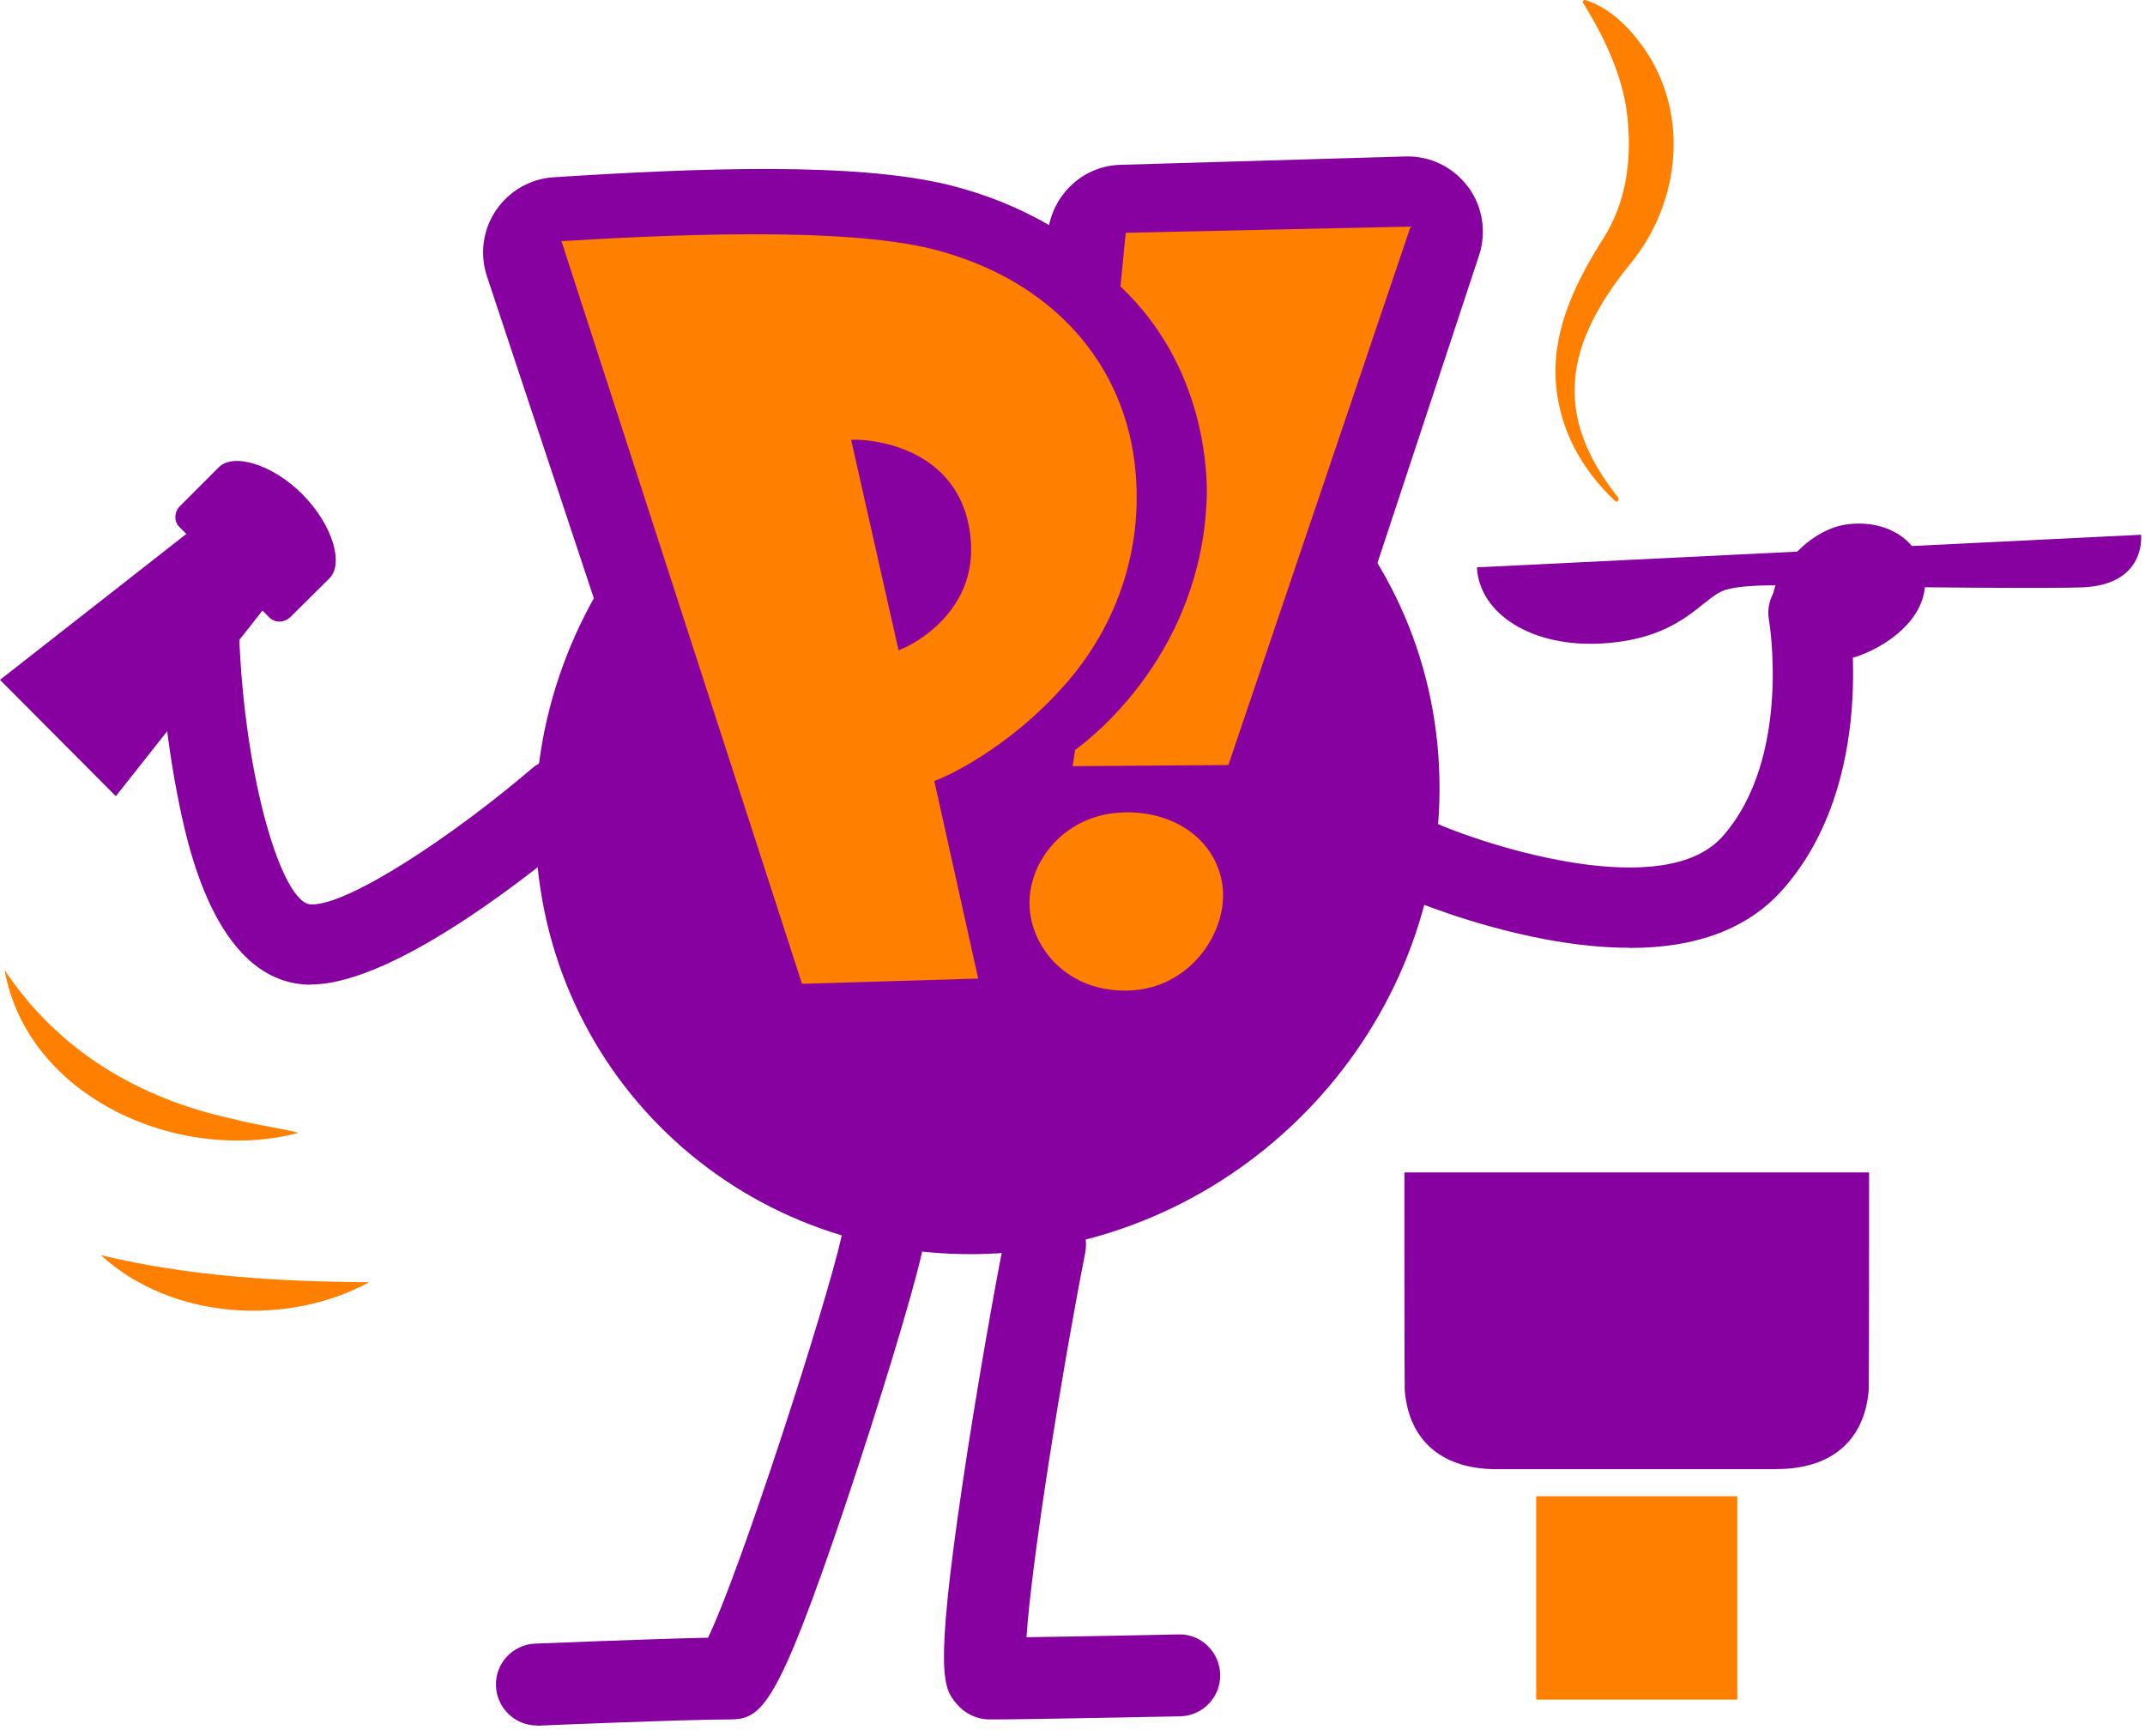 <?xml version="1.0" encoding="utf-8"?>
<svg xmlns="http://www.w3.org/2000/svg" fill="none" height="106" viewBox="0 0 131 106" width="131">
<path d="M87.91 47.534C88.24 62.664 76.15 75.644 60.9 76.534C45.65 77.424 33.03 65.884 32.7 50.754C32.37 35.624 44.47 22.644 59.71 21.754C74.96 20.864 87.58 32.404 87.91 47.534Z" fill="#8700A0"/>
<path d="M117.54 35.134C117.85 37.394 115.72 39.254 113.5 40.054C111.8 40.664 108.85 40.604 108.26 37.704C107.75 35.164 110.43 32.344 112.77 32.024C115.11 31.704 117.23 32.874 117.54 35.134Z" fill="#8700A0"/>
<path d="M89.65 11.404C88.75 10.194 87.32 9.504 85.82 9.554L68.43 10.064H68.41C66.26 10.134 64.5 11.684 64.07 13.744C62.25 12.694 60.23 11.864 58.03 11.314C52.28 9.874 42.56 10.264 33.81 10.824C32.39 10.914 31.09 11.664 30.29 12.844C29.49 14.024 29.29 15.514 29.74 16.874L44.76 62.114C45.4 64.054 47.25 65.334 49.29 65.264C49.29 65.264 49.29 65.264 49.3 65.264L60.06 64.864C61.09 64.824 62.07 64.444 62.85 63.794C64.54 64.934 66.67 65.614 69.18 65.534C69.34 65.534 69.51 65.524 69.68 65.504C72.55 65.294 75.14 63.944 77 61.694C78.82 59.484 79.68 56.694 79.36 54.034C79.21 52.734 78.8 51.544 78.2 50.474C78.75 49.954 79.19 49.304 79.44 48.554L90.33 15.594C90.8 14.164 90.55 12.604 89.65 11.394" fill="#8700A0"/>
<path d="M68.75 14.225L68.43 17.494C73.68 22.434 73.74 29.075 73.7 30.364C73.39 39.794 66.8 44.965 65.66 45.794L65.51 46.785L75.02 46.714L86.15 13.835L68.75 14.214V14.225Z" fill="#FF8000"/>
<path d="M57.33 47.584C57.33 47.584 61.43 45.954 65.13 41.704C68.24 38.134 69.75 33.594 69.36 28.914C68.81 22.204 64.22 17.094 57.08 15.244C51.4 13.774 40.08 14.384 34.29 14.724L48.98 60.074L59.74 59.754L57.06 47.684L57.33 47.584ZM54.88 39.724L54.79 39.324L51.98 26.854H52.4C52.46 26.854 58.72 26.914 59.28 32.894C59.72 37.524 55.44 39.464 55.26 39.544L54.89 39.704L54.88 39.724Z" fill="#FF8000"/>
<path d="M68.64 49.614C68.54 49.614 68.43 49.614 68.33 49.624C66.68 49.734 65.21 50.474 64.17 51.705C63.21 52.844 62.75 54.294 62.9 55.654C63.18 58.175 65.47 60.715 69.18 60.474C70.78 60.364 72.24 59.614 73.29 58.355C74.31 57.135 74.82 55.575 74.67 54.175C74.36 51.404 71.85 49.525 68.64 49.605" fill="#FF8000"/>
<path d="M32.79 105.364C31.46 105.364 30.35 104.314 30.29 102.964C30.23 101.584 31.3 100.424 32.68 100.364C33.01 100.354 39.76 100.074 43.24 100.004C45.18 96.014 50.42 79.824 51.41 75.444C51.71 74.094 53.05 73.254 54.4 73.554C55.75 73.854 56.6 75.194 56.29 76.544C55.74 79.014 53.66 85.844 51.67 91.774C47.43 104.354 46.52 104.994 44.52 104.994C41.96 104.994 32.99 105.364 32.9 105.374C32.87 105.374 32.83 105.374 32.8 105.374" fill="#8700A0"/>
<path d="M60.45 104.994C59.66 104.994 58.91 104.634 58.4 104.014C57.64 103.084 57.04 102.354 58.78 90.634C59.58 85.224 60.71 78.804 61.37 75.514C61.64 74.154 62.96 73.274 64.31 73.544C65.66 73.814 66.54 75.124 66.28 76.484C64.86 83.674 62.99 95.384 62.69 99.974C66.28 99.924 71.9 99.804 71.97 99.804C73.34 99.754 74.49 100.874 74.52 102.254C74.55 103.634 73.45 104.774 72.07 104.804C71.7 104.804 63.09 104.994 60.46 104.994" fill="#8700A0"/>
<path d="M106.1 91.364H93.82V103.784H106.1V91.364Z" fill="#FF8000"/>
<path d="M108.51 89.714H91.41C88.17 89.714 86.07 88.084 85.79 84.914C85.77 84.734 85.77 71.784 85.77 71.594H114.15C114.15 71.764 114.15 84.684 114.13 84.854C113.87 88.044 111.77 89.704 108.51 89.704" fill="#8700A0"/>
<path d="M99.52 57.874C97.95 57.874 96.23 57.705 94.37 57.355C89.77 56.495 85.94 54.844 85.78 54.775C84.54 54.234 83.97 52.794 84.51 51.554C85.05 50.315 86.49 49.745 87.73 50.285C91.14 51.755 101.66 55.065 105.2 51.075C109.45 46.275 108.05 37.914 108.03 37.834C107.8 36.505 108.69 35.234 110.02 34.995C111.36 34.764 112.62 35.645 112.86 36.974C112.94 37.414 114.71 47.734 108.87 54.325C106.77 56.694 103.64 57.885 99.52 57.885" fill="#8700A0"/>
<path d="M19 60.125C18.91 60.125 18.83 60.125 18.74 60.125C13.06 59.855 11.39 51.365 10.84 48.575C9.89 43.745 9.71 39.035 9.7 38.835C9.65 37.485 10.71 36.345 12.06 36.295C13.43 36.245 14.55 37.305 14.6 38.655C14.93 47.735 17.26 55.145 18.97 55.225C21.23 55.335 27.73 50.995 32.51 46.905C33.54 46.025 35.09 46.145 35.97 47.175C36.85 48.205 36.73 49.745 35.7 50.625C33.07 52.875 24.19 60.115 18.99 60.115" fill="#8700A0"/>
<path d="M98.82 30.374C94.75 25.274 95.64 20.934 99.58 16.094C102.7 12.294 103.25 6.634 100.13 2.574C99.23 1.384 98.11 0.404 96.82 0.004C96.75 -0.016 96.67 0.034 96.65 0.124C98.11 2.464 99.24 4.974 99.42 7.474C99.64 9.964 99.26 12.424 97.95 14.504C96.42 16.934 94.89 19.794 95 23.004C95.13 26.204 96.66 28.734 98.64 30.594C98.76 30.714 98.93 30.504 98.82 30.364" fill="#FF8000"/>
<path d="M90.2 34.654C90.34 37.434 93.5 39.584 97.96 39.284C102.49 38.984 103.82 36.744 105.11 36.124C106.16 35.624 109.09 35.744 110.72 35.774C116.23 35.874 125.68 35.944 127.23 35.864C131.11 35.674 130.76 32.654 130.76 32.654L90.2 34.644V34.654Z" fill="#8700A0"/>
<path d="M7.07 48.624L16.03 37.284L16.46 37.714C16.8 38.054 17.38 38.034 17.75 37.664C18.63 36.784 20.08 35.354 20.12 35.314C21 34.444 20.34 32.074 18.48 30.194C16.62 28.324 14.25 27.654 13.37 28.524C13.33 28.564 11.89 30.004 11.01 30.884C10.63 31.254 10.61 31.834 10.95 32.174L11.38 32.604L0 41.514L7.07 48.614V48.624Z" fill="#8700A0"/>
<path d="M22.55 78.294C17.51 81.034 10.46 80.585 6.16 76.644C11.51 77.934 17.06 78.264 22.55 78.294Z" fill="#FF8000"/>
<path d="M0.28 59.234C3.62 64.234 8.56 67.094 14.22 68.324C15.51 68.674 16.91 68.844 18.24 69.174C11 71.084 1.7 67.084 0.28 59.234Z" fill="#FF8000"/>
</svg>